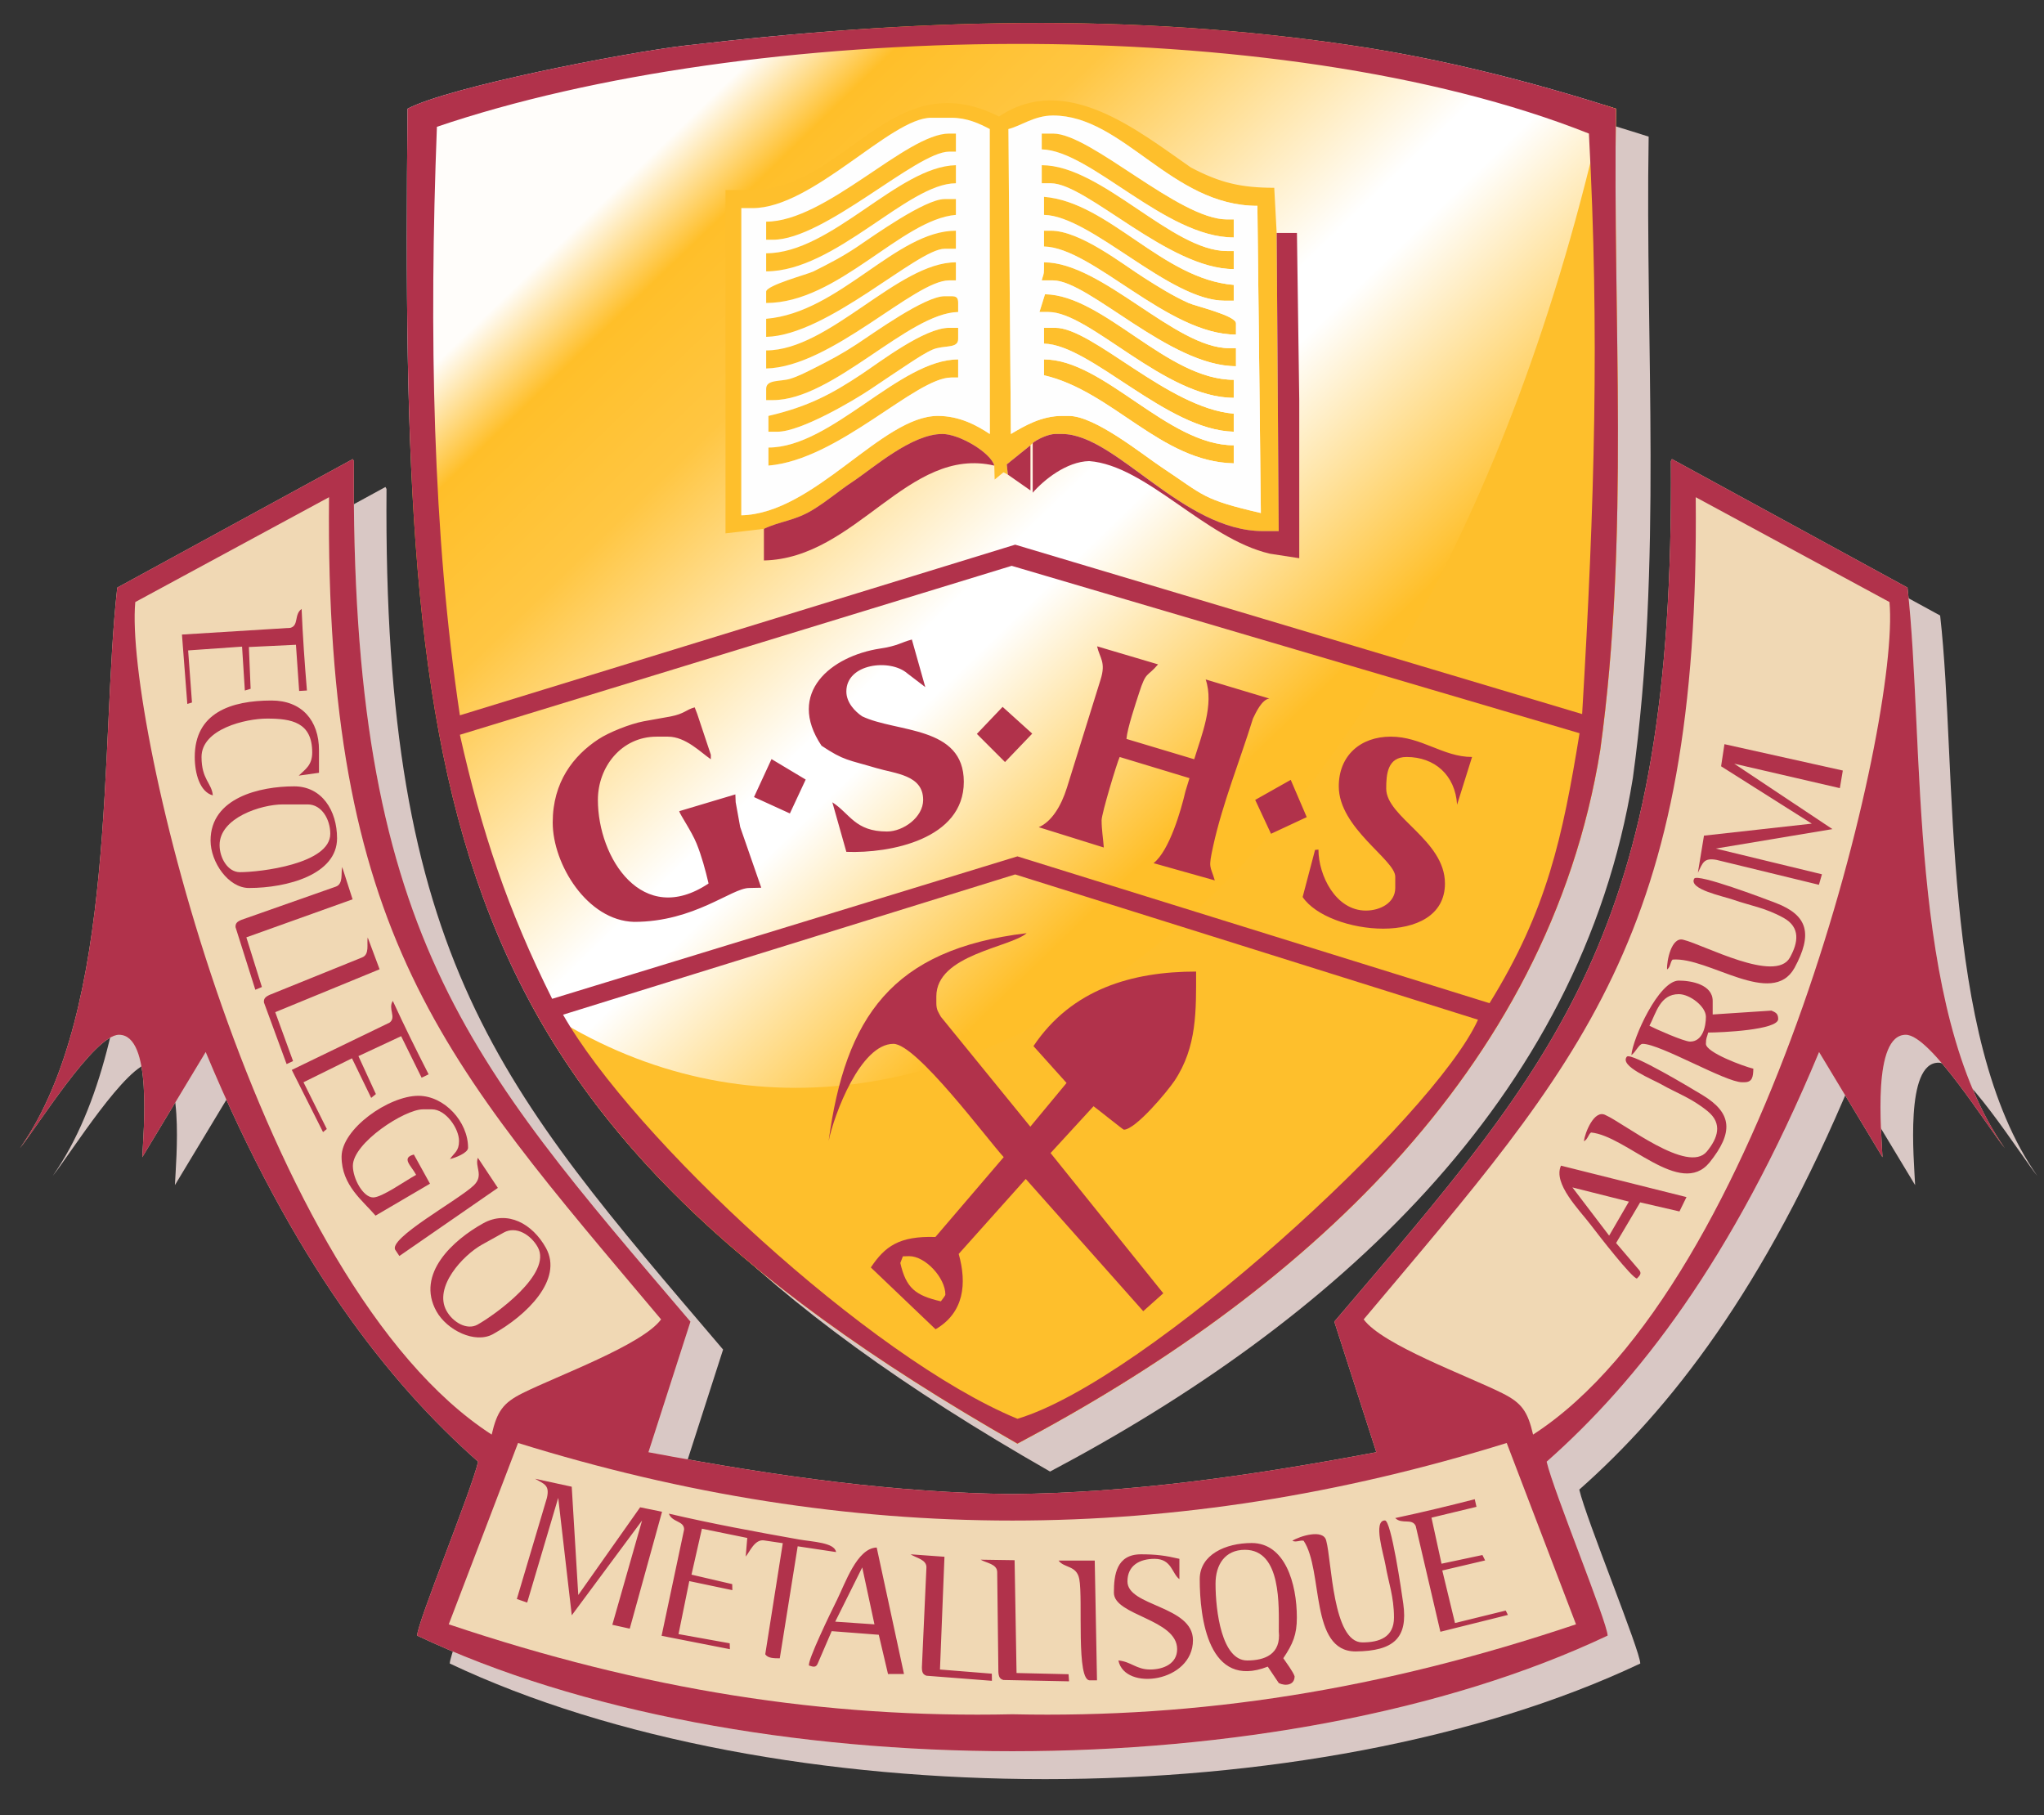 <?xml version="1.0" encoding="UTF-8" standalone="no"?>
<svg xmlns="http://www.w3.org/2000/svg" version="1.1" width="1520" height="1350" viewBox="48500 33000 152000 135000"  xmlns:xlink="http://www.w3.org/1999/xlink">
 <rect x="48500" y="33000" width="152000" height="135000" fill="#333333" stroke="none"/>
 <defs>
  <style type="text/css">
   <![CDATA[
    .fil1 {fill:#FEBF2C}
    .fil153 {fill:#FEFEFE}
    .fil256 {fill:#F0D8B4}
    .fil257 {fill:#B1324B;fill-rule:evenodd}
   ]]>
  </style>
	<clipPath id="id0">
	 <path id="shield" d="M124159.95 140359.24c20748.06,-10978.22 39456.45,-27513.82 43337.86,-51568.72 2207.68,-15977 914.38,-32178.43 1175.8,-47705.18 -6291.9,-2017.96 -12820.22,-3677.02 -19356.28,-4664.16 -16794.95,-2536.62 -33008.53,-2007.02 -49844.75,-34.16 -4595.4,538.49 -17620.11,3086.59 -20665.95,4698.32 -512.52,52804.21 1847.71,74413.4 45353.32,99273.9z"/>
	</clipPath>
   <path id="banner" d="M168049.64 154635.3c0,-939.83 -4018.75,-10716.89 -4535.27,-12934.1 6695.01,-5913.17 13769.03,-14888.02 20259.11,-30465.2l4715.39 7821.19c-86.55,-1938.44 -771.62,-9103.46 1733.68,-9103.46 1833.48,0 6078.25,6845.87 7357.32,8425.5 -7277.89,-10364.12 -5927.13,-30193.11 -7230.75,-41681.36l-17515.78 -9558.08 -80.23 147.92c278.05,35127.5 -8496.47,44576.44 -25028.48,63998.93l3124.29 9710.09c-9813.79,1845.58 -18394.05,3011.51 -27064.42,3111.58 -8670.27,-100.07 -17250.53,-1266 -27064.32,-3111.58l3124.29 -9710.09c-16532.01,-19422.49 -25306.45,-28871.43 -25028.49,-63998.93l-80.23 -147.92 -17515.86 9558.08c-1303.53,11488.25 47.23,31317.24 -7230.66,41681.36 1278.98,-1579.63 5523.84,-8425.5 7357.41,-8425.5 2505.21,0 1820.14,7165.02 1733.68,9103.46l4715.21 -7821.19c6490.25,15577.18 13564.18,24552.03 20259.2,30465.2 -516.52,2217.21 -4535.36,11994.27 -4535.36,12934.1 24229.47,11463.43 64300.98,11463.43 88530.27,0z"/>
	<linearGradient id="shieldfade" gradientUnits="objectBoundingBox" gradientTransform="rotate(50 0.5 0.5)" >
      <stop offset="0.0" stop-color="#fffdfa"/>
      <stop offset=".07" stop-color="#ffbf29"/>
      <stop offset=".18" stop-color="#ffc642"/>
      <stop offset=".40" stop-color="#fff"/>
      <stop offset=".44" stop-color="#fff"/>
      <stop offset=".64" stop-color="#ffbf29"/>
	</linearGradient>
 </defs>
 <use xlink:href="#shield" fill="#D9C8C5" transform="translate(2427.3,2075.69)"/>
 <use xlink:href="#banner" fill="#D9C8C5" transform="translate(2427.3,2075.69)"/>
 <g style="clip-path:url(#id0)">
	<use xlink:href="#shield" fill="url(#shieldfade)"/>
	<path fill="#FEBF2C" d="M87876.46 107452.42c26987.47,19004.44 66047.92,-4236.32 79900.29,-66651.71 299.4,94.02 598.44,188.92 896.86,284.63 -261.42,15526.75 1031.88,31728.18 -1175.8,47705.18 -3881.41,24054.9 -22589.8,40590.5 -43337.86,51568.72l0 0c-18656.09,-10660.67 -29741.65,-20725.67 -36283.49,-32906.82z"/>
 </g>
 <use xlink:href="#banner" class="fil256"/>
 <g class="fil257">
	<path d="M160545.21 140309.61l5152.74 13485.84c-14509.96,4874.88 -27971.68,6994.15 -41913.45,6689.24 -13941.67,304.91 -27403.39,-1814.36 -41913.35,-6689.24l5152.74 -13485.84c24749.55,7692.04 48771.77,7692.04 73521.32,0zm7504.43 14325.69c0,-939.83 -4018.75,-10716.89 -4535.27,-12934.1 6695.01,-5913.17 13769.03,-14888.02 20259.11,-30465.2l4715.39 7821.19c-86.55,-1938.44 -771.62,-9103.46 1733.68,-9103.46 1833.48,0 6078.25,6845.87 7357.32,8425.5 -7277.89,-10364.12 -5927.13,-30193.11 -7230.75,-41681.36l-17515.78 -9558.08 -80.23 147.92c278.05,35127.5 -8496.47,44576.44 -25028.48,63998.93l3124.29 9710.09c-9813.79,1845.58 -18394.05,3011.51 -27064.42,3111.58 -8670.27,-100.07 -17250.53,-1266 -27064.32,-3111.58l3124.29 -9710.09c-16532.01,-19422.49 -25306.45,-28871.43 -25028.49,-63998.93l-80.23 -147.92 -17515.86 9558.08c-1303.53,11488.25 47.23,31317.24 -7230.66,41681.36 1278.98,-1579.63 5523.84,-8425.5 7357.41,-8425.5 2505.21,0 1820.14,7165.02 1733.68,9103.46l4715.21 -7821.19c6490.25,15577.18 13564.18,24552.03 20259.2,30465.2 -516.52,2217.21 -4535.36,11994.27 -4535.36,12934.1 24229.47,11463.43 64300.98,11463.43 88530.27,0zm-70388.84 -23516.59c-16155.05,-19212.31 -25009.63,-28506.92 -24692.44,-61143.35l-14408.03 7796.65c-825.88,8845.34 9190.89,50729.23 26502.35,61913.45 402.49,-1728.08 841.36,-2354.27 2294.86,-3080.18 2587.66,-1292.32 8912.21,-3587.98 10303.26,-5486.57zm52247.49 0c16155.15,-19212.31 25009.55,-28506.92 24692.54,-61143.35l14407.85 7796.65c826.06,8845.34 -9190.8,50729.23 -26502.26,61913.45 -402.49,-1728.08 -841.45,-2354.27 -2294.95,-3080.18 -2587.49,-1292.32 -8912.21,-3587.98 -10303.18,-5486.57z"/>
	<path d="M123992.11 98029.28l34418.08 10803.88c-3232.01,7169.03 -24668.34,26817.89 -34250.24,29678.28 -10967.7,-4529.76 -28615.93,-20940.84 -33789.04,-30050.79l33621.2 -10431.37zm167.84 -1343.83l-34599.53 10593.61c-3296.76,-6600.74 -5242.76,-12416.77 -6861.35,-19635.88l41032.69 -12564.69 42229.83 12449.06c-1260.65,7725.84 -2410.13,13155.93 -6694.65,20076.35l-35106.99 -10918.45zm42498.02 -53752.39c786.47,14711.1 431.48,27526.98 -503.98,43169.9l-42161.88 -12598.23 -41293.13 12691.27c-2034.14,-13517.24 -2297.43,-28470.37 -1708.77,-43766.83 23292.4,-7907.83 62501.39,-8695.02 85667.76,503.89zm-42498.02 97426.18c20748.06,-10978.22 39456.45,-27513.82 43337.86,-51568.72 2207.68,-15977 914.38,-32178.43 1175.8,-47705.18 -6291.9,-2017.96 -12820.22,-3677.02 -19356.28,-4664.16 -16794.95,-2536.62 -33008.53,-2007.02 -49844.75,-34.16 -4595.4,538.49 -17620.11,3086.59 -20665.95,4698.32 -512.52,52804.21 1847.71,74413.4 45353.32,99273.9z"/>
	<path d="M118801.65 129272.77c0,89.22 -242.03,368.69 -336.13,503.98 -1873.51,-436.47 -2583.14,-965.62 -3014.36,-2852.11l190.26 -495.44 472.49 -12.01c1204.8,0 2687.74,1616.09 2687.74,2855.58zm-8679.88 -11434.43c422.41,-2002.84 2378.19,-7210.92 4816.43,-7210.92 1720.34,0 6962.66,7077.76 8201.34,8425.41l-5079.18 5938.61c-2702.77,-86.01 -3755.82,703.4 -4801.94,2265.68l4814.48 4596.3c2124.87,-1237.98 2339.15,-3408.49 1720.07,-5602.39l4986.33 -5576.41 8737.07 9834.8 1490.77 -1332 -8382.35 -10428.7 3195.71 -3481.78c324.31,235.8 2198.88,1743.56 2251.18,1743.56 874.54,0 3252.82,-2861.63 3763.83,-3627.12 1691.07,-2533.59 1611.29,-5245.17 1611.29,-8131.18 -4751.15,0 -9253.06,1300.33 -12094.23,5543.24l2461.54 2740.49 -2694.85 3251.67 -6653.74 -8175.83c-174.61,-330.09 -335.87,-495.44 -335.87,-1007.87l0 -503.98c0,-3112.82 5482.21,-3628.28 6719.03,-4703.3 -10054.4,1206.4 -13475.51,6266.38 -14726.91,15441.72z"/>
	<path d="M89601.51 94165.82c0,3115.05 2575.66,7299.16 6047.03,7390.95 4496.75,0 7256.36,-2519.71 8566.83,-2519.71l895.17 -20.46 -1567 -4514.91 -336.04 -1847.72 -22.68 -577.53 -4176.64 1249.45c75.08,281.52 918.84,1487.21 1291.62,2403.9 374.02,919.99 661.06,1979.81 891.96,2971.4 -4914.98,3291.25 -8230.78,-1886.5 -8230.78,-6215.15 0,-2446.51 1746.67,-4703.39 4367.43,-4703.39l839.75 0c1335.02,0 2450.16,1183.37 3191.54,1679.78l0 -335.95 -1007.78 -3023.52 -191.77 -499.35c-666.13,179.58 -738.18,473.91 -1809.65,681.69 -663.19,128.62 -1229.17,210.19 -1994.29,357.22 -1006.8,193.46 -2568.99,813.07 -3365.17,1338.13 -1846.02,1217.25 -3389.53,3176.33 -3389.53,6185.17zm17637.46 -671.91l1175.89 -2519.63 -2541.24 -1522.88 -1303.17 2823.83 2668.52 1218.68zm2351.69 -5039.34c1683.51,1127.41 1988.78,1039.53 4053.53,1657.63 1435.08,429.53 3505.25,511 3505.25,2373.84 0,1293.22 -1481.16,2351.7 -2687.55,2351.7 -2379.36,0 -2747.87,-1324.26 -4065.72,-2173.27l1042.11 3685.02c3266.08,126.67 8734.77,-939.64 8734.77,-5207.27 0,-4187.14 -5012.92,-3649.63 -7558.97,-4871.33 -512.69,-343.34 -1175.8,-1006.44 -1175.8,-1847.71 0,-2082.81 3251.76,-2459.5 4535.45,-1343.83l1334.4 1018.99 -998.53 -3538.62c-840.83,224.51 -1019.97,467.16 -2353.38,670.14 -3660.65,557.61 -7001.71,3288.23 -4365.56,7224.71zm13646.28 1216.18l2024.19 -2113.31 -2203.33 -1989.5 -1913.98 2010.04 2093.12 2092.77zm7108.18 -6136.34l-2504.68 8045.34c-430.51,1383.05 -1152.86,2536.44 -2094.81,2936.17l4837.78 1510.69c-50.7,-692.01 -163.76,-1323.36 -163.76,-2028.81 0,-488.5 1144.41,-4287.91 1343.83,-4703.3l5191.35 1573.22 -298.78 975.58c-328.31,1410.01 -1190.39,4417.51 -2372.95,5346.04l4553.86 1281.74c-342,-1155.79 -497.93,-834.42 -119.72,-2558.68 696.1,-3173.57 1991.72,-6355.59 2956.8,-9473.48 217.92,-451.77 660.17,-1418.9 1220.36,-1489.97l-4735.22 -1420.41c640.16,1881.07 -305.18,4139.1 -852.56,5933.89l-5039.25 -1511.75c66.35,-799.11 684.18,-2625.21 938.93,-3418.1 534.58,-1662.7 587.32,-1147.34 1412.67,-2125.14l-4535.36 -1343.83c197.91,878.9 672.36,1170.74 261.51,2470.8zm11496.85 8951.63l1175.89 2519.63 2655.9 -1238.51 -1189.59 -2771.35 -2642.2 1490.23zm6215.14 -1007.87c0,3107.49 4199.41,5456.69 4199.41,6719.04l0 839.85c0,1097.53 -1114.88,1679.78 -2183.76,1679.78 -2252.16,0 -3527.49,-2626.72 -3527.49,-4535.37l-252.53 23.13 -923.18 3504.37c1883.38,2812.89 10582.47,3796.39 10582.47,-1007.78 0,-3237.71 -4367.51,-4926.38 -4367.51,-7055.08 0,-1043.1 82.63,-2351.61 1511.84,-2351.61 2078.8,0 3621.96,1337.33 3758.49,3547.51l1112.83 -3547.51c-2154.67,0 -3747.2,-1511.85 -6047.12,-1511.85 -2253.94,0 -3863.45,1409.29 -3863.45,3695.52z"/>
	<path d="M89171.36 144390.63l-2236.77 7522.95 768.24 264.71 2308.55 -7787.66 1007.78 8734.78 5227.46 -7049.22 -2212.4 7754.66 1296.68 286.68 2401.6 -8692.44 -1629.44 -332.22 -4601 6521.93 -485.83 -8052.9 -2735.15 -593.1c715.59,401.69 1101.71,486.1 890.28,1421.83zm10202.13 2351.69l-1675.42 7907.3 5079.46 995.41 -13.35 -437.8 -3806.43 -684.9 800.53 -3940.12 3201.68 673.15 -10.5 -448.83 -3027.6 -704.73 774.82 -3417.83 3372.9 688.55 -116.16 1385.54c292.54,-336.67 658.92,-1291.61 1348.62,-1204.62l1409.29 207.96 -1304.51 8263.09c191.68,286.41 606.27,299.75 1080.63,299.75l1331.55 -8330.86 2853.44 428.73c-102.38,-715.41 -1778.86,-762.82 -2758.71,-936.98 -3245.53,-576.74 -6457.7,-1169.93 -9671.56,-1918.61 238.38,658.48 1131.32,517.14 1131.32,1175.8zm39518.71 4031.39c0,-1409.47 699.13,-2519.63 2183.85,-2519.63 2731.32,0 2520.86,4179.31 2520.86,6061.89 175.14,1703 -1034.28,2168.91 -2353.02,2168.91 -1889.25,0 -2351.69,-3678.8 -2351.69,-5711.17zm-1175.71 -335.95c0,2875.24 639.98,8235.33 5059.17,6505.02l820.01 1221.88c473.74,233.13 1175.89,174.61 1175.89,-503.89 -106.56,-335.69 -640.16,-1045.58 -839.93,-1343.82 719.49,-1074.76 1007.77,-1758.33 1007.77,-3023.52 0,-2542.13 -880.58,-5543.24 -3359.47,-5543.24 -1952.58,0 -3863.44,872.32 -3863.44,2687.57zm14445.92 2855.67c0,1458.03 -1077.07,1847.71 -2351.6,1847.71 -2215.07,0 -2273.86,-6074.78 -2686.49,-7560.48 -200.67,-916.43 -1999.37,-329.38 -2520.78,1.51 279.92,142.85 589.1,-65.91 839.84,0 1482.85,2214.36 426.51,8230.8 3863.36,8230.8 2853.71,-29.09 3899.21,-1013.65 3546.53,-3545.02 -121.24,-870.18 -895.71,-6197.54 -1362.68,-6197.54 -908.52,0 -91.53,2536.53 40.29,3319.18 211.16,1254.79 631.53,2341.11 631.53,3903.84zm-39542.99 -3729.68l908.51 4233.57 -2917.75 -198.98 2009.24 -4034.59zm-3958.26 7297.02c340.22,117.5 522.39,143.48 644.42,-139.82l1041.22 -2416.98 3502.24 269.33 686.85 2919.45 1188.7 -2.85 -2028.72 -9403.84c-1467.91,36.29 -2347.96,2682.49 -2966.86,3920.11 -467.24,934.14 -2194.78,4502.19 -2067.85,4854.6zm22672.17 -5415.15c0,1702.82 4703.38,1952.5 4703.38,4199.41 0,1069.07 -998.35,1511.76 -2015.65,1511.76 -1017.74,0 -1434.64,-595.59 -2351.69,-671.91 461.91,2305.09 5543.23,1629.44 5543.23,-1511.76 0,-2568.37 -4871.41,-2505.22 -4871.41,-4367.34 0,-1180.88 899.44,-1679.78 2015.74,-1679.78 1285.21,0 1292.32,1104.82 1847.71,1511.76l0 -1511.76c-1052.43,-245.23 -1736.44,-335.96 -2855.49,-335.96 -1830.46,0 -2015.82,1533.2 -2015.82,2855.58zm-13941.95 -1847.71l-335.95 7390.95c0,376.6 74.53,537.16 339.51,630.02l4867.76 377.85 -6.5 -529.6 -3856.95 -310.34 334.71 -8384.85 -2518.47 -181.9c391.46,272 1219.83,379.45 1175.89,1007.87zm12181.67 8361.99l503.98 0 -168.11 -8902.79 -2687.56 0c415.74,567.39 1338.84,339.78 1537.73,1368.55 290.68,1503.49 -263.64,7671.13 813.96,7534.24zm-6917.2 -8031.55l86.9 7398.07c21.52,375.98 105.22,532.08 374.91,609.65l4881.46 98.99 -36.74 -528.26 -3868.43 -89.48 -144.89 -8390.37 -2524.79 -37.62c406.41,249.23 1239.58,309.18 1231.58,939.02zm31120.96 -3449.93l1835.44 7871.71 5022.26 -1252.21 -163.93 -324.39 -3771.57 927.19 -945.42 -3907.93 3185.04 -747.87 -199.95 -401.96 -3040.68 645.5 -747.52 -3423.87 3346.66 -806.67 -129.69 -564.47c-1959.78,502.47 -3924.02,977.72 -5913.78,1399.78 495.17,495.26 1243.94,-11.3 1523.14,585.19z"/>
	<path d="M173342.39 106931.99c828.37,0 2015.83,922.12 2015.83,1679.78 0,736.66 -245.23,1847.71 -1175.8,1847.71 -457.73,0 -2618.36,-961.35 -3023.61,-1175.8 496.69,-938.84 779.36,-2351.69 2183.58,-2351.69zm-3527.4 4535.36c345.38,-253.05 570.24,-839.93 839.84,-839.93 1302.2,0 6159.46,2855.58 7390.94,2855.58l167.94 0c598.17,0 658.3,-398.31 671.91,-1007.87 -692.82,-161.35 -3527.4,-1201.33 -3527.4,-1847.71 0,-453.64 80.23,-463.15 167.93,-839.85 962.33,0 5207.18,-185.01 5207.18,-1007.87 0,-449.19 -242.47,-496.86 -499.97,-623.97l-4371.17 288.02 0 -1007.87c0,-1220.99 -1600.17,-1511.76 -2519.8,-1511.76 -1487.2,0 -3422.62,4284.98 -3527.4,5543.23zm-4383.26 9837.64l4199.23 1056.44 -1468.26 2529.32 -2730.97 -3585.76zm4795.89 6776.06c255.9,-253.24 359.79,-405.07 159.57,-639.8l-1707.89 -2002.4 1789.54 -3022.45 2922.38 674.4 522.84 -1067.55 -9331.96 -2336.93c-616.23,1332.8 1368.55,3291.78 2205.02,4394.12 631.44,831.93 3068.34,3958.71 3440.5,4000.61zm5263.93 -12440.44c1128.03,923.9 746.89,2004 -60.66,2990.08 -1403.51,1713.58 -6140.34,-2090.1 -7551.32,-2712.29 -836.02,-425.53 -1521.63,1337.86 -1595.99,1951.07 287.84,-126.13 322.26,-497.58 532.09,-649.77 2652.6,256 6637.91,4885.47 8815.53,2226.64 1785.8,-2226.1 1686.63,-3658.7 -495.18,-4989.98 -750.09,-457.64 -5362.21,-3234.15 -5658.14,-2872.84 -575.67,702.87 1904.46,1678.09 2593.36,2072.04 1104.64,631.71 2211.33,994.88 3420.31,1985.05zm5638.84 -14384.48c1275.16,707.22 1093.53,1838.02 475.34,2952.72 -1074.22,1937.01 -6415.18,-957.8 -7914.75,-1317.59 -898.64,-268.98 -1257.72,1588.61 -1221.25,2205.2 260.79,-175.59 228.15,-547.21 407.38,-734.45 2655.62,-222.72 7404.81,3619.03 9071.78,613.48 1358.5,-2509.76 1004.58,-3901.44 -1380.11,-4820.89 -819.92,-316.03 -5854.28,-2222.54 -6080.83,-1814.09 -440.56,794.39 2173.89,1310.2 2922.38,1574.55 1199.73,423.84 2353.56,583.14 3720.06,1341.07zm-4995.21 -4312.02l7626.11 1854.57 225.75 -780.61 -7894.29 -1912.74 8672.85 -1447.18 -7303.95 -4865.27 7856.41 1818.54 221.03 -1309.5 -8802.63 -1960.14 -249.59 1644.2 6745.63 4266.12 -8018.11 891.44 -454.26 2761.57c364.95,-734.98 429.89,-1124.93 1375.05,-961z"/>
	<path d="M69533.38 92822l1847.8 0c1050.65,0 1679.78,1126.7 1679.78,2183.67 0,2247.45 -5236.36,2855.58 -6719.03,2855.58 -893.48,0 -1511.94,-1043.44 -1511.94,-2015.73 0,-2025.88 3085.96,-3023.52 4703.39,-3023.52zm-5375.3 2687.56c0,1601.6 1321.59,3527.5 2855.67,3527.5 2845.8,0 6551.01,-1002.45 6551.01,-3695.43 0,-2060.22 -1126.53,-3863.46 -3191.54,-3863.46 -2526.38,0 -6215.14,835.31 -6215.14,4031.39zm20190.8 30046.97l1615.38 -896.95c918.65,-510.12 2015.55,169.62 2528.69,1093.7 1090.95,1964.77 -3191.53,5038.46 -4487.95,5758.31 -780.96,433.71 -1828.23,-178.34 -2300.19,-1028.33 -983.58,-1771.22 1229.97,-4141.5 2644.07,-4926.73zm-3394.7 4959.2c777.59,1400.22 2867.95,2442.33 4209.1,1697.66 2487.87,-1381.54 5240.54,-4056.65 3933.27,-6411.1 -1000.13,-1801.11 -2860.47,-2830.77 -4665.84,-1828.32 -2208.75,1226.5 -5028.04,3747.55 -3476.53,6541.76zm-7053.38 -11489.49c0,2136.26 1602.84,3282 2525.14,4376.95l4049.44 -2375.09 -1199.46 -2169.8c-962.6,256.97 -199.87,816.46 168.02,1511.76 -814.14,446.7 -2538.13,1679.78 -3191.45,1679.78 -743.16,0 -1511.93,-1386.87 -1511.93,-2351.69 0,-1702.11 3841.74,-4199.41 5207.36,-4199.41l671.91 0c1027.08,0 2015.73,1419.16 2015.73,2351.69 0,763.18 -358.81,876.14 -671.91,1343.83 382.74,-89.22 1343.74,-451.5 1343.74,-839.94 0,-1945.11 -1768.29,-3863.45 -3695.43,-3863.45 -2205.9,0 -5711.16,2458.97 -5711.16,4535.37zm-10918.43 -29731.74c0,1219.74 377.32,2597.55 1343.73,2855.58 -76.31,-918.29 -839.84,-1170.82 -839.84,-2855.58 0,-2088.76 3290.27,-2855.58 4871.23,-2855.58 1813.82,0 3359.55,264.44 3359.55,2519.62 0,945.61 -507.09,1244.56 -1002.97,1722.84l1506.86 -211.08 0 -1679.78c0,-2219.16 -1284.23,-3695.43 -3527.4,-3695.43 -3021.2,0 -5711.16,913.85 -5711.16,4199.41zm10468.71 9649.25l-6979.2 2455.23c-349.39,140.98 -470.35,270.22 -457.19,550.59l1471.91 4655.27 488.5 -204.23 -1155.97 -3692.76 7900.44 -2828.37 -774.12 -2403.46c-105.58,464.84 104.78,1273.11 -494.37,1467.73zm1966.64 5261.8l-6858.41 2775c-342.27,156.99 -457.28,291.75 -431.31,571.31l1685.56 4582.16 478.54 -226.55 -1325.32 -3635.39 7761.32 -3190.39 -884.32 -2365.12c-83.97,469.2 163.48,1266.97 -426.06,1488.98zm-5320.24 -24514.94l-8067.47 499.45 398.66 5160.67 347.25 -107.72 -286.5 -3873.24 4010.75 -281.78 207.33 3265.19 429.53 -130.22 -130.22 -3105.71 3500.63 -167.13 238.03 3434.28 578.25 -33.89c-169.09,-2016.19 -310.88,-4031.92 -395.64,-6064.29 -570.78,405.69 -195.87,1228.37 -830.6,1404.39zm7375.11 29356.11l-7276.11 3519.76 2324.74 4624.58 280.54 -231.35 -1733.06 -3475.64 3604.7 -1780.83 1429.21 2943.02 348.32 -283.39 -1297.74 -2824.63 3176.23 -1481.33 1521.9 3087.73 522.3 -250.47c-920.79,-1801.56 -1815.87,-3613.34 -2664.52,-5461.94 -374.56,591.86 284.19,1211.03 -236.51,1614.49zm447.05 16938.54l278.76 419.83 7323.7 -5064.96 -1486.85 -2238.91c-242.65,660.26 457.63,1303.18 -289.44,2037.98 -1091.57,1073.95 -6536.24,4024.09 -5826.17,4846.06z"/>
 </g>
 <path class="fil1" d="M103627.42 71321.06l0 -22844.77 839.85 0c4466.78,0 10267.6,-6719.03 13270.12,-6719.03l1511.84 0c1170.02,0 2090.01,434.77 2855.5,839.84l0 22676.83c-963.58,-645.23 -2261.5,-1343.82 -3863.45,-1343.82 -4164.72,0 -9177.01,7269.8 -14613.86,7390.95zm19860.53 -28724.22c921.68,-223.62 1920.92,-1007.61 3320.25,-1007.61 5229.06,0 8802,6719.04 15196.82,6718.24l256.97 22845.57c-4393.58,-1023.53 -4174.59,-1281.92 -7358.12,-3392.39 -1425.12,-944.89 -4962.67,-3830.54 -6919.87,-3830.54l-503.98 0c-1516.38,0 -2772.77,725.9 -3805.99,1344.71l-186.08 -22677.98zm-19188.62 4535.63l-1847.8 0 0 1847.71 0 2687.65c0,6592.91 0,13584.58 0,20996.96l2855.67 -335.86c1185.76,-569 2291.74,-592.31 3629.52,-1409.74 1115.67,-681.61 1916.02,-1396.39 2954.49,-2084.85 1565.12,-1037.58 4391.08,-3560.41 6686.11,-3560.41 1278.18,0 3608.61,1397.55 3863.45,2351.61l25.79 1036.51 654.22 -537.87 327.86 173.27 -83.7 -761.75 1763.39 -1421.92 167.93 -168.02c292.55,-254.31 1146.72,-671.83 1679.78,-671.83l503.98 0c4008.7,0 8949.3,7222.93 14949.9,7222.93l1159.26 0.18 -151.48 -22173.03 -179.77 -3359.39c-2448.37,-0.35 -4022.84,-358.28 -6203.39,-1511.93 -3982.37,-2770.46 -9318,-7108.28 -14262.69,-3787.76 -8022.83,-4041.97 -11377.94,5467.54 -18492.52,5467.54zm21836.95 13774.03c5112.37,1191.1 8670.72,6429.87 14109.88,6551.1l0 -1343.82c-4915.7,0 -9655.37,-6383.08 -14109.88,-6383.08l0 1175.8zm-20661.06 1007.87l0 839.85 503.98 0c4479.41,0 10050.48,-6468.12 13773.92,-6551.02l0 -671.91c0,-387.1 -116.87,-503.98 -503.89,-503.98l-503.97 0c-1481.96,0 -5291.6,2752.76 -6519.7,3558.81 -1118.16,733.91 -2015.02,1209.78 -3222.85,1816.49 -480.22,241.32 -1156.32,592.22 -1750.13,769.49 -727.77,217.39 -1777.36,33.71 -1777.36,742.27zm20661.06 -10582.49c3634.32,80.94 9195.78,6551.1 14277.9,6551.1l0 -839.93c0,-578.34 -3018.97,-1280.5 -3528.55,-1510.61 -1185.06,-535.02 -2236.33,-1195.46 -3322.56,-1884.89 -1599.46,-1015.08 -4729.62,-3491.47 -6922.9,-3491.47l-503.89 0 0 1175.8zm-20661.06 -1847.72l0 1343.83 503.98 0c3839.43,0 10671.87,-6551.11 13101.92,-6551.11l503.98 0 0 -1343.82 -503.98 0c-3177.39,0 -9163.4,6551.1 -13605.9,6551.1zm0 5207.28l0 839.85c5354.3,0 10047.81,-6213.02 14109.88,-6551.11l0 -1175.8 -839.84 0c-1468.09,0 -5322.82,2759.17 -6517.48,3561.12 -1093.7,734.35 -2039.75,1218.59 -3225.07,1814.18 -433.53,217.75 -3527.49,1035.53 -3527.49,1511.76zm20493.04 -10582.49c3643.66,81.12 9191.87,6551.02 14277.9,6551.02l0 -1343.83 -503.98 0c-3573.65,0 -10117.45,-6383.08 -12933.98,-6383.08l-839.94 0 0 1175.89zm168.02 14445.94c3494.85,77.83 9118.84,6439.84 14109.88,6551.02l0 -1343.83c-4854.77,-404 -10486.23,-6383.08 -13270.12,-6383.08l-839.76 0 0 1175.89zm-20493.21 5375.22l0 1175.8 671.91 0c1752.18,0 5690.79,-2334.17 6920.76,-3157.92 1044.16,-699.4 1972.51,-1332.88 3021.11,-2018.05 438.78,-286.59 1103.58,-715.5 1591.55,-928.17 828.01,-360.95 1904.72,-45.45 1904.72,-782.92l0 -839.85 -672 0c-1835.08,0 -5119.74,2520.25 -6482.69,3427.79 -2234.64,1488.19 -3987.71,2431.93 -6955.36,3123.32zm20155.75 -7727.35l673.24 0.44c3086.31,0 8656.22,6383.08 13774.1,6383.08l0 -1343.82c-4963.55,0 -9652.08,-6283.82 -14035.52,-6359.87l-411.82 1320.17zm-20323.6 -4366.9l0 1343.73c5145.46,0 10522.26,-6551.1 14109.88,-6551.1l0 -1343.74c-4297.07,95.71 -9255.46,6551.11 -14109.88,6551.11zm0 7222.92l0 1343.83c4847.39,-108.07 11019.21,-6551.1 13605.9,-6551.1l503.98 0 0 -1343.83c-4308.9,0 -9411.65,6551.1 -14109.88,6551.1zm20661.06 -10078.6c3524.47,78.54 9317.73,6383.09 13437.97,6383.09l671.91 0 0 -1175.81c-5340.07,-444.38 -9266.76,-6147.99 -14109.88,-6551.1l0 1343.82zm-20661.06 7726.91l0 1343.83c4580.46,-102.03 11237.22,-6551.11 13270.04,-6551.11l839.84 0 0 -1343.73c-4448.81,0 -8647.15,6096.4 -14109.88,6551.01zm20661.06 -3695.43c0,453.63 -80.23,463.15 -168.02,839.85l839.94 0c2663.72,0 8683.44,6383.08 13605.98,6383.08l0 -1343.83 -503.88 0c-4030.05,0 -9453.38,-6383.08 -13774.02,-6383.08l0 503.98zm-168.02 -6383.17l671.91 0c2671.46,0 8762.34,6383.17 13605.99,6383.17l0 -1343.83 -503.98 0c-4092.04,0 -9320.12,-6383.08 -13773.92,-6383.08l0 1343.74zm-20325.19 19653.22l0 1343.83c5242.67,-436.29 10928.92,-6551.11 13606.16,-6551.11l503.89 0 0 -1343.73c-4354.79,0 -9416.9,6551.01 -14110.05,6551.01z"/>
 <path class="fil153" d="M126136.28 59730.7c4454.51,0 9194.18,6383.08 14109.88,6383.08l0 1343.82c-5439.16,-121.23 -8997.51,-5360 -14109.88,-6551.1l0 -1175.8zm839.76 -2351.7c2783.89,0 8415.35,5979.08 13270.12,6383.08l0 1343.83c-4991.04,-111.18 -10615.03,-6473.19 -14109.88,-6551.02l0 -1175.89 839.76 0zm-765.4 -2496.41c4383.44,76.05 9071.97,6359.87 14035.52,6359.87l0 1343.82c-5117.88,0 -10687.79,-6383.08 -13774.1,-6383.08l-673.24 -0.44 411.82 -1320.17zm14203.54 5352c-4922.54,0 -10942.26,-6383.08 -13605.98,-6383.08l-839.94 0c87.79,-376.7 168.02,-386.22 168.02,-839.85l0 -503.98c4320.64,0 9743.97,6383.08 13774.02,6383.08l503.88 0 0 1343.83zm-3528.55 -4702.15c509.58,230.11 3528.55,932.27 3528.55,1510.61l0 839.93c-5082.12,0 -10643.58,-6470.16 -14277.9,-6551.1l0 -1175.8 503.89 0c2193.28,0 5323.44,2476.39 6922.9,3491.47 1086.23,689.43 2137.5,1349.87 3322.56,1884.89zm-10749.35 -7896.08c4843.12,403.11 8769.81,6106.72 14109.88,6551.1l0 1175.81 -671.91 0c-4120.24,0 -9913.5,-6304.55 -13437.97,-6383.09l0 -1343.82zm13605.9 4031.47l503.98 0 0 1343.83c-4843.65,0 -10934.53,-6383.17 -13605.99,-6383.17l-671.91 0 0 -1343.74c4453.8,0 9681.88,6383.08 13773.92,6383.08zm0 -2351.69l503.98 0 0 1343.83c-5086.03,0 -10634.24,-6469.9 -14277.9,-6551.02l0 -1175.89 839.94 0c2816.53,0 9360.33,6383.08 12933.98,6383.08zm-16068.15 15958.68c1033.22,-618.81 2289.61,-1344.71 3805.99,-1344.71l503.98 0c1957.2,0 5494.75,2885.65 6919.87,3830.54 3183.53,2110.47 2964.54,2368.86 7358.12,3392.39l-256.97 -22845.57c-6394.82,0.8 -9967.76,-6718.24 -15196.82,-6718.24 -1399.33,0 -2398.57,783.99 -3320.25,1007.61l186.08 22677.98z"/>
 <path class="fil153" d="M105643.07 66281.71c4693.15,0 9755.26,-6551.01 14110.05,-6551.01l0 1343.73 -503.89 0c-2677.24,0 -8363.49,6114.82 -13606.16,6551.11l0 -1343.83zm0 -2351.6c2967.65,-691.39 4720.72,-1635.13 6955.36,-3123.32 1362.95,-907.54 4647.61,-3427.79 6482.69,-3427.79l672 0 0 839.85c0,737.47 -1076.71,421.97 -1904.72,782.92 -487.97,212.67 -1152.77,641.58 -1591.55,928.17 -1048.6,685.17 -1976.95,1318.65 -3021.11,2018.05 -1229.97,823.75 -5168.58,3157.92 -6920.76,3157.92l-671.91 0 0 -1175.8zm-167.85 -2015.74c0,-708.56 1049.59,-524.88 1777.36,-742.27 593.81,-177.27 1269.91,-528.17 1750.13,-769.49 1207.83,-606.71 2104.69,-1082.58 3222.85,-1816.49 1228.1,-806.05 5037.74,-3558.81 6519.7,-3558.81l503.97 0c387.02,0 503.89,116.88 503.89,503.98l0 671.91c-3723.44,82.9 -9294.51,6551.02 -13773.92,6551.02l-503.98 0 0 -839.85zm0 -2855.59c4698.23,0 9800.98,-6551.1 14109.88,-6551.1l0 1343.83 -503.98 0c-2586.69,0 -8758.51,6443.03 -13605.9,6551.1l0 -1343.83zm0 -2351.69c5462.73,-454.61 9661.07,-6551.01 14109.88,-6551.01l0 1343.73 -839.84 0c-2032.82,0 -8689.58,6449.08 -13270.04,6551.11l0 -1343.83zm0 -2015.65c0,-476.23 3093.96,-1294.01 3527.49,-1511.76 1185.32,-595.59 2131.37,-1079.83 3225.07,-1814.18 1194.66,-801.95 5049.39,-3561.12 6517.48,-3561.12l839.84 0 0 1175.8c-4062.07,338.09 -8755.58,6551.11 -14109.88,6551.11l0 -839.85zm0 -2855.58c4854.42,0 9812.81,-6455.4 14109.88,-6551.11l0 1343.74c-3587.62,0 -8964.42,6551.1 -14109.88,6551.1l0 -1343.73zm0 -2351.7c4442.5,0 10428.51,-6551.1 13605.9,-6551.1l503.98 0 0 1343.82 -503.98 0c-2430.05,0 -9262.49,6551.11 -13101.92,6551.11l-503.98 0 0 -1343.83zm-1847.8 21836.9c5436.85,-121.15 10449.14,-7390.95 14613.86,-7390.95 1601.95,0 2899.87,698.59 3863.45,1343.82l0 -22676.83c-765.49,-405.07 -1685.48,-839.84 -2855.5,-839.84l-1511.84 0c-3002.52,0 -8803.34,6719.03 -13270.12,6719.03l-839.85 0 0 22844.77z"/>
 <g class="fil257">
	<path d="M125296.26 65945.76l0 3695.52c819.92,-943.21 2506.19,-2313.98 4199.4,-2351.7 4257.58,321.1 8612.29,5762.76 13438.24,6887.06l2183.58 335.96 0 -3359.56 0 -167.94 0 -8230.88 -172.12 -12430.21 -1339.64 0 -168.02 0 151.48 22173.03 -1159.26 -0.18c-6000.6,0 -10941.2,-7222.93 -14949.9,-7222.93l-503.98 0c-533.06,0 -1387.23,417.52 -1679.78,671.83z"/>
	<path d="M105307.2 72328.93l0 2351.6c6902.26,-153.7 10715.45,-8550.03 17133.57,-7054.99 -254.84,-954.06 -2585.27,-2351.61 -3863.45,-2351.61 -2295.03,0 -5120.99,2522.83 -6686.11,3560.41 -1038.47,688.46 -1838.82,1403.24 -2954.49,2084.85 -1337.78,817.43 -2443.76,840.74 -3629.52,1409.74z"/>
	<polygon points="123448.64,68297.45 125128.33,69473.25 125128.33,66113.78 123364.94,67535.7 "/>
 </g>
</svg>




